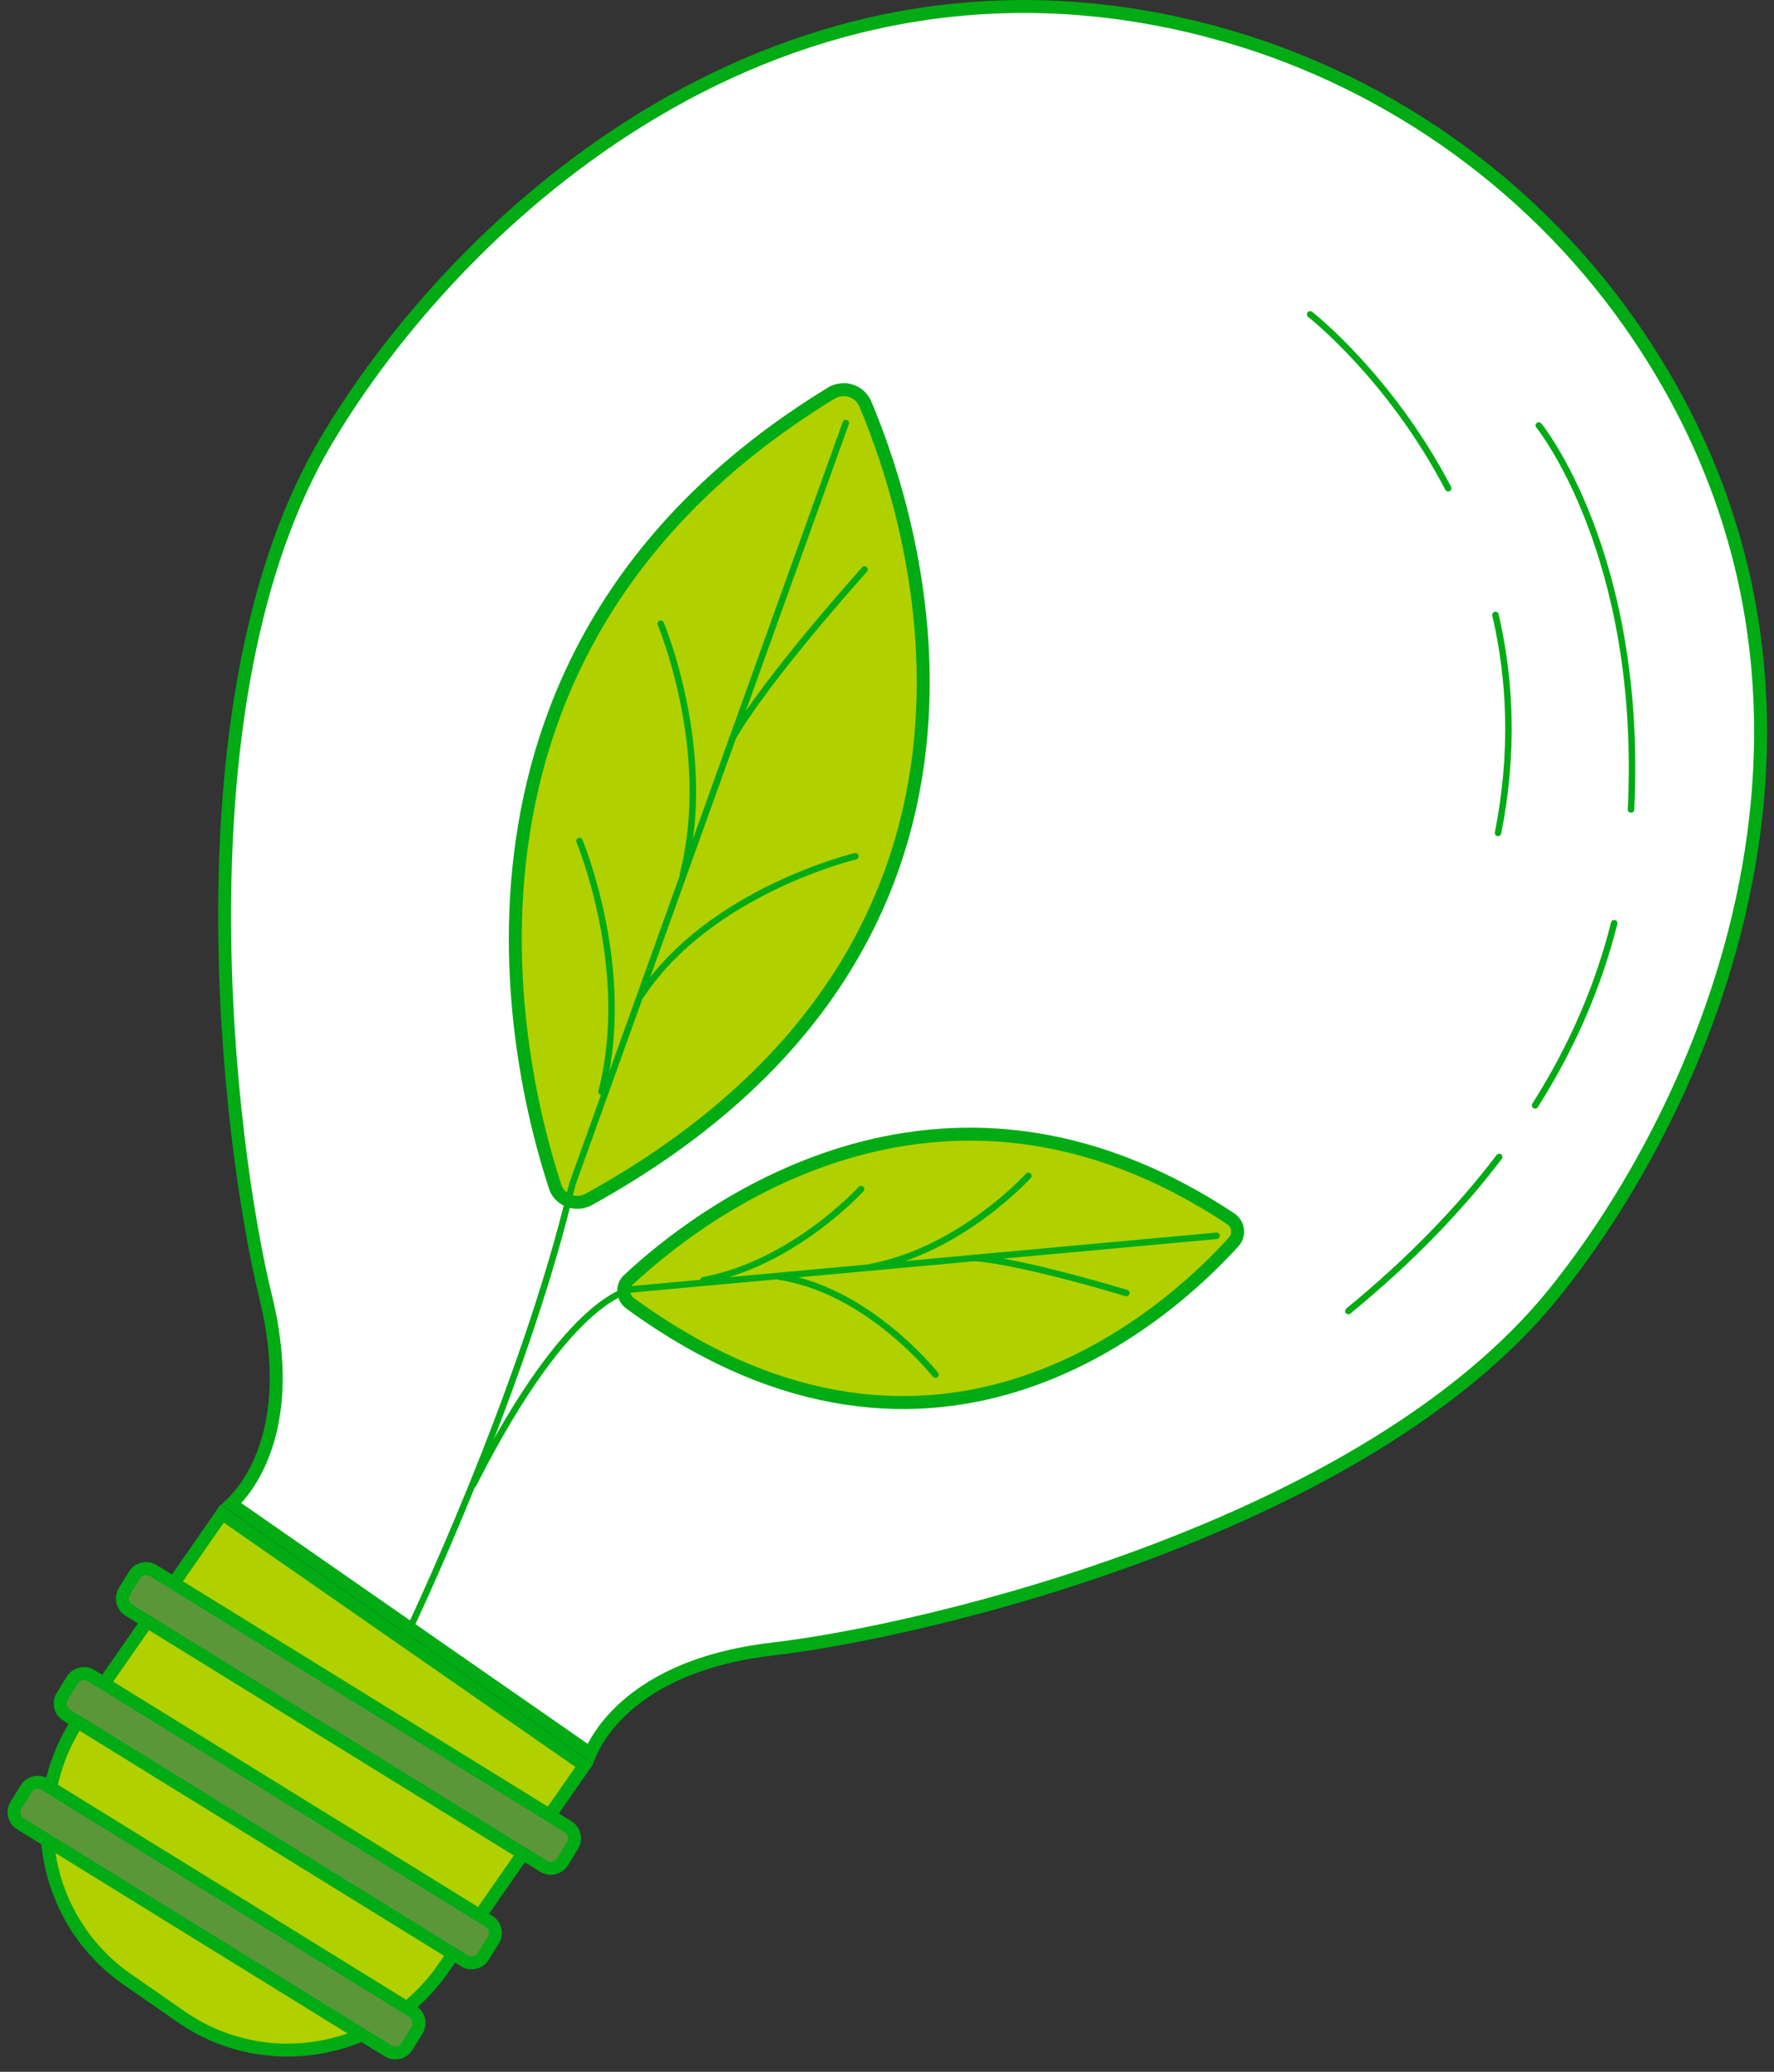 <?xml version="1.0" encoding="UTF-8"?> <svg xmlns="http://www.w3.org/2000/svg" width="137" height="160" viewBox="0 0 137 160" fill="none"><rect x="0" y="0" width="137" height="160" fill="#333333" stroke="none"/><path d="M25.218 33.994C35.311 17.004 60.207 -6.399 93.52 2.429V2.432C106.507 5.872 118.008 13.863 125.77 24.837C145.668 52.985 132.422 84.475 120.019 99.864C112.773 108.855 100.729 115.381 88.93 119.838C77.143 124.291 65.676 126.651 59.661 127.352H59.66C53.513 128.068 49.934 130.197 47.886 132.194C46.865 133.19 46.233 134.144 45.855 134.857C45.744 135.067 45.655 135.257 45.584 135.42L31.723 125.788L17.861 116.154C17.989 116.031 18.137 115.883 18.295 115.705C18.832 115.102 19.506 114.176 20.082 112.872C21.24 110.256 21.986 106.159 20.513 100.149C19.073 94.269 17.286 82.697 17.347 70.096C17.408 57.483 19.322 43.919 25.218 33.994Z" fill="white" stroke="#00AB14"></path><path d="M45.132 136.333L34.227 152.022C29.695 158.545 20.836 160.264 14.293 155.957L13.983 155.748L9.823 152.857C3.253 148.287 1.645 139.22 6.249 132.584L17.153 116.893L45.132 136.333Z" fill="#B1D000" stroke="#00AB14"></path><path d="M41.98 144.129L9.955 124.35C9.457 124.042 9.303 123.39 9.61 122.892L10.383 121.64C10.691 121.143 11.344 120.988 11.842 121.296L43.867 141.075C44.364 141.382 44.519 142.035 44.211 142.533L43.438 143.784C43.131 144.282 42.478 144.436 41.98 144.129Z" fill="#5B9739" stroke="#00AB14"></path><path d="M35.865 151.427L5.151 132.458C4.653 132.15 4.499 131.497 4.806 130.999L5.579 129.748C5.886 129.25 6.539 129.096 7.037 129.403L37.752 148.373C38.25 148.681 38.404 149.334 38.097 149.831L37.324 151.083C37.016 151.58 36.363 151.735 35.865 151.427Z" fill="#5B9739" stroke="#00AB14"></path><path d="M29.973 158.386L1.59 140.856C1.092 140.548 0.937 139.895 1.245 139.397L2.017 138.146C2.325 137.648 2.978 137.494 3.476 137.802L31.86 155.332C32.358 155.639 32.512 156.292 32.205 156.79L31.432 158.041C31.124 158.539 30.471 158.693 29.973 158.386Z" fill="#5B9739" stroke="#00AB14"></path><path d="M64.188 30.366C65.155 29.78 66.398 30.173 66.826 31.201L66.827 31.203C68.738 35.719 72.347 46.145 71.006 57.9C69.669 69.621 63.408 82.716 45.477 92.621H45.476C44.517 93.153 43.341 92.745 42.92 91.785L42.863 91.612C41.34 86.977 38.639 76.564 40.337 64.862C42.032 53.185 48.108 40.2 64.186 30.365L64.188 30.366Z" fill="#B1D000" stroke="#00AB14"></path><path d="M31.438 126.208C31.438 126.208 40.438 107.468 44.198 91.459L65.318 32.669" stroke="#00AB14" stroke-width="0.5" stroke-miterlimit="10" stroke-linecap="round"></path><path d="M66.768 43.978C66.768 43.978 59.078 52.519 56.528 57.069" stroke="#00AB14" stroke-width="0.5" stroke-miterlimit="10" stroke-linecap="round"></path><path d="M51.028 48.169C51.028 48.169 55.178 58.048 52.738 67.528" stroke="#00AB14" stroke-width="0.5" stroke-miterlimit="10" stroke-linecap="round"></path><path d="M66.058 66.128C66.058 66.128 54.818 68.798 49.498 76.878" stroke="#00AB14" stroke-width="0.5" stroke-miterlimit="10" stroke-linecap="round"></path><path d="M44.748 64.948C44.748 64.948 48.898 74.828 46.458 84.308" stroke="#00AB14" stroke-width="0.5" stroke-miterlimit="10" stroke-linecap="round"></path><path d="M65.244 89.039C73.386 86.591 83.718 86.605 95.041 94.124L95.042 94.126C95.652 94.53 95.757 95.374 95.278 95.902L95.276 95.904C92.906 98.531 87.191 104.064 79.106 106.765C71.053 109.456 60.599 109.357 48.662 100.654C48.09 100.236 48.004 99.432 48.452 98.915L48.53 98.842C51.093 96.433 57.079 91.493 65.244 89.039Z" fill="#B1D000" stroke="#00AB14"></path><path d="M93.948 95.439L48.938 99.558C48.938 99.558 44.158 99.609 36.568 114.608" stroke="#00AB14" stroke-width="0.5" stroke-miterlimit="10" stroke-linecap="round"></path><path d="M86.978 99.858C86.978 99.858 79.028 97.428 75.268 97.148" stroke="#00AB14" stroke-width="0.5" stroke-miterlimit="10" stroke-linecap="round"></path><path d="M79.418 90.808C79.418 90.808 74.208 96.548 67.248 97.848" stroke="#00AB14" stroke-width="0.5" stroke-miterlimit="10" stroke-linecap="round"></path><path d="M72.238 106.158C72.238 106.158 67.048 99.598 60.128 98.588" stroke="#00AB14" stroke-width="0.5" stroke-miterlimit="10" stroke-linecap="round"></path><path d="M66.498 91.828C66.498 91.828 61.288 97.568 54.328 98.868" stroke="#00AB14" stroke-width="0.5" stroke-miterlimit="10" stroke-linecap="round"></path><path d="M115.778 89.348C112.748 93.338 108.918 97.328 104.128 101.248" stroke="#00AB14" stroke-width="0.5" stroke-miterlimit="10" stroke-linecap="round"></path><path d="M124.658 71.298C123.508 75.878 121.568 80.608 118.548 85.368" stroke="#00AB14" stroke-width="0.5" stroke-miterlimit="10" stroke-linecap="round"></path><path d="M118.838 32.858C118.838 32.858 126.918 42.788 125.958 62.518" stroke="#00AB14" stroke-width="0.5" stroke-miterlimit="10" stroke-linecap="round"></path><path d="M115.488 47.488C116.638 52.428 116.928 58.068 115.688 64.328" stroke="#00AB14" stroke-width="0.5" stroke-miterlimit="10" stroke-linecap="round"></path><path d="M101.178 24.278C101.178 24.278 107.338 29.078 111.838 37.708" stroke="#00AB14" stroke-width="0.5" stroke-miterlimit="10" stroke-linecap="round"></path></svg> 